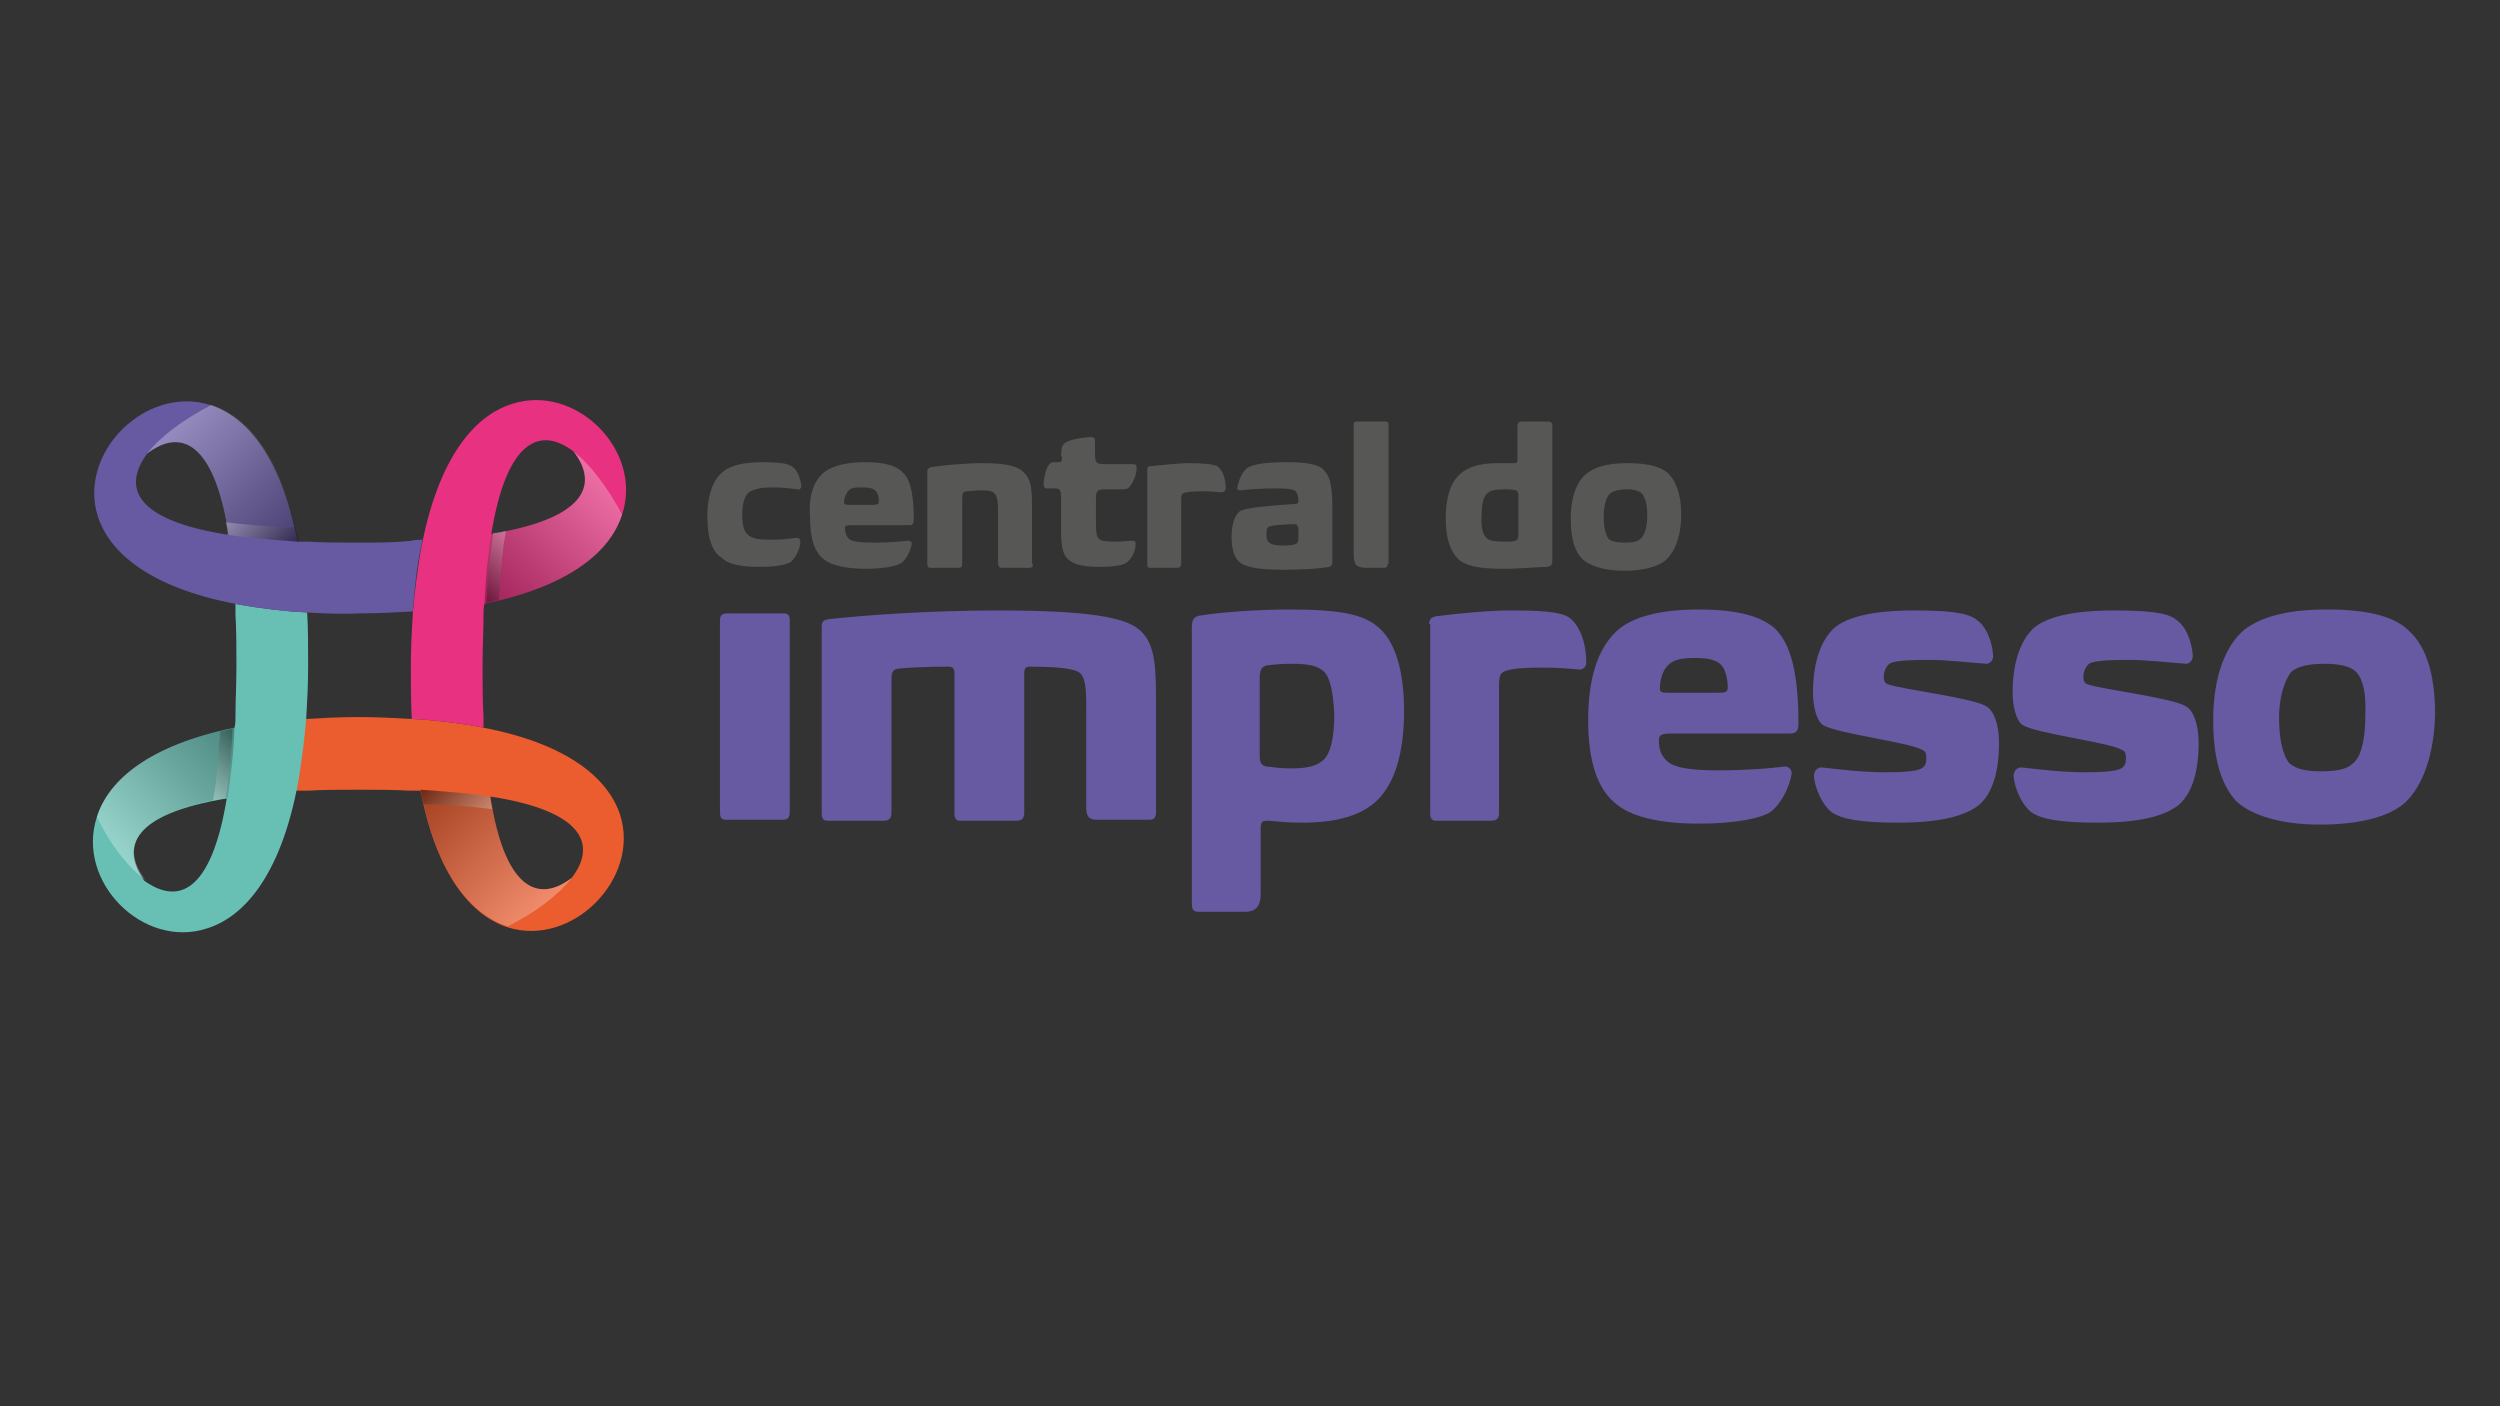 <?xml version="1.0" encoding="utf-8"?>
<!-- Generator: Adobe Illustrator 22.0.0, SVG Export Plug-In . SVG Version: 6.00 Build 0)  -->
<svg version="1.1" id="Layer_1" xmlns="http://www.w3.org/2000/svg" xmlns:xlink="http://www.w3.org/1999/xlink" x="0px" y="0px"
	 viewBox="0 0 258 145.1" style="enable-background:new 0 0 258 145.1;" xml:space="preserve">
<rect x="0" y="0" width="258" height="145.1" fill="#333333" stroke="none"/>
<style type="text/css">
	.st0{fill:#EB5C2E;}
	.st1{fill:#68C0B5;}
	.st2{fill:#6859A3;}
	.st3{fill:#E83181;}
	.st4{opacity:0.3;fill:url(#SVGID_1_);}
	.st5{opacity:0.3;fill:url(#SVGID_2_);}
	.st6{opacity:0.3;fill:url(#SVGID_3_);}
	.st7{opacity:0.3;fill:url(#SVGID_4_);}
	.st8{opacity:0.3;fill:url(#SVGID_5_);}
	.st9{opacity:0.3;fill:url(#SVGID_6_);}
	.st10{opacity:0.3;fill:url(#SVGID_7_);}
	.st11{opacity:0.3;fill:url(#SVGID_8_);}
	.st12{fill:#575756;}
</style>
<g>
	<g>
		<path class="st0" d="M31.7,81.6c1.6-0.1,3.4-0.1,5.3-0.1s3.7,0,5.3,0.1c0.4,0,0.7,0,1.1,0c1.7,8.8,5.3,12.9,9,14.1
			c6.6,2.1,13.7-5,11.6-11.6c-1.2-3.7-5.3-7.3-14.1-9c-0.3-0.1-0.7-0.1-1-0.2c-1.9-0.3-4-0.6-6.4-0.7C40.8,74.1,39,74,37,74
			c-1.9,0-3.8,0.1-5.5,0.2c-0.2,2.4-0.4,4.5-0.8,6.4c-0.1,0.3-0.1,0.7-0.2,1C31,81.6,31.3,81.6,31.7,81.6z M59,90.6
			c-3.4,2.6-6.9,1.3-8.4-8.4C60.3,83.7,61.6,87.2,59,90.6z"/>
		<path class="st1" d="M21.4,95.8c3.8-1.2,7.4-5.4,9.2-14.2c0.1-0.3,0.1-0.7,0.2-1c0.3-1.9,0.6-4,0.8-6.4c0.1-1.7,0.2-3.5,0.2-5.5
			c0-1.9,0-3.8-0.1-5.5c-2.3-0.1-4.5-0.4-6.4-0.7c-0.3-0.1-0.7-0.1-1-0.2c0,0.4,0,0.7,0,1.1c0.1,1.6,0.1,3.4,0.1,5.3
			c0,1.9-0.1,3.7-0.1,5.3c0,0.4,0,0.7-0.1,1.1c-8.8,1.8-13,5.4-14.2,9.2C7.8,91,14.8,98,21.4,95.8z M23.4,82.4
			c-1.6,9.7-5,11-8.5,8.5C12.4,87.4,13.7,84,23.4,82.4z"/>
		<path class="st2" d="M10.1,53.3c1.2,3.7,5.3,7.3,14.1,9c0.3,0.1,0.7,0.1,1,0.2c1.9,0.3,4,0.6,6.4,0.7c1.7,0.1,3.5,0.2,5.5,0.1
			c1.9,0,3.8-0.1,5.5-0.2c0.2-2.4,0.4-4.5,0.8-6.4c0.1-0.3,0.1-0.7,0.2-1c-0.4,0-0.7,0-1.1,0.1C40.8,56,39,56,37.1,56
			c-1.9,0-3.7,0-5.3-0.1c-0.4,0-0.7,0-1.1,0c-1.7-8.8-5.3-12.9-9-14.1C15.1,39.7,8,46.7,10.1,53.3z M23.6,55.2
			c-9.7-1.5-11-4.9-8.4-8.4C18.6,44.2,22.1,45.5,23.6,55.2z"/>
		<path class="st3" d="M42.5,74.2c2.3,0.1,4.5,0.4,6.4,0.7c0.3,0.1,0.7,0.1,1,0.2c0-0.4,0-0.7,0-1.1c-0.1-1.6-0.1-3.4-0.1-5.3
			c0-1.9,0.1-3.7,0.1-5.3c0-0.4,0-0.7,0.1-1.1c8.8-1.8,13-5.4,14.2-9.2c2.2-6.6-4.8-13.6-11.4-11.4c-3.8,1.2-7.4,5.4-9.2,14.2
			c-0.1,0.3-0.1,0.7-0.2,1c-0.3,1.9-0.6,4-0.8,6.4c-0.1,1.7-0.2,3.5-0.2,5.5C42.4,70.6,42.4,72.5,42.5,74.2z M59.2,46.6
			c2.6,3.4,1.3,6.9-8.5,8.5C52.3,45.3,55.8,44,59.2,46.6z"/>
		
			<linearGradient id="SVGID_1_" gradientUnits="userSpaceOnUse" x1="2850.677" y1="917.801" x2="2850.677" y2="900.314" gradientTransform="matrix(-0.707 0.707 -0.707 -0.707 2708.129 -1285.198)">
			<stop  offset="0" style="stop-color:#000000"/>
			<stop  offset="1" style="stop-color:#FFFFFF"/>
		</linearGradient>
		<path class="st4" d="M59,90.6c-3.4,2.6-6.9,1.3-8.4-8.4c-2-0.3-4.4-0.5-7.2-0.7c1.7,8.8,5.3,12.9,9,14.1
			C55.2,94.2,57.6,92.4,59,90.6z"/>
		
			<linearGradient id="SVGID_2_" gradientUnits="userSpaceOnUse" x1="2859.795" y1="935.89" x2="2877.47" y2="935.89" gradientTransform="matrix(-0.707 0.707 -0.707 -0.707 2708.129 -1285.198)">
			<stop  offset="0" style="stop-color:#000000"/>
			<stop  offset="1" style="stop-color:#FFFFFF"/>
		</linearGradient>
		<path class="st5" d="M15,90.8c-2.6-3.4-1.3-6.9,8.5-8.5c0.3-2,0.6-4.4,0.7-7.2c-8.8,1.8-13,5.4-14.2,9.2
			C11.4,87.2,13.2,89.5,15,90.8z"/>
		
			<linearGradient id="SVGID_3_" gradientUnits="userSpaceOnUse" x1="2841.508" y1="962.396" x2="2841.508" y2="944.91" gradientTransform="matrix(-0.707 0.707 -0.707 -0.707 2708.129 -1285.198)">
			<stop  offset="0" style="stop-color:#FFFFFF"/>
			<stop  offset="1" style="stop-color:#000000"/>
		</linearGradient>
		<path class="st6" d="M15.2,46.8c3.4-2.6,6.9-1.3,8.4,8.4c2,0.3,4.4,0.5,7.2,0.7c-1.7-8.8-5.3-12.9-9-14.1
			C18.9,43.3,16.5,45.1,15.2,46.8z"/>
		
			<linearGradient id="SVGID_4_" gradientUnits="userSpaceOnUse" x1="2814.715" y1="926.82" x2="2832.391" y2="926.82" gradientTransform="matrix(-0.707 0.707 -0.707 -0.707 2708.129 -1285.198)">
			<stop  offset="0" style="stop-color:#FFFFFF"/>
			<stop  offset="1" style="stop-color:#000000"/>
		</linearGradient>
		<path class="st7" d="M59.2,46.6c2.6,3.4,1.3,6.9-8.5,8.5c-0.3,2-0.6,4.4-0.7,7.2c8.8-1.8,13-5.4,14.2-9.2
			C62.7,50.3,60.9,47.9,59.2,46.6z"/>
		
			<linearGradient id="SVGID_5_" gradientUnits="userSpaceOnUse" x1="2825.659" y1="928.674" x2="2832.391" y2="928.674" gradientTransform="matrix(-0.707 0.707 -0.707 -0.707 2708.129 -1285.198)">
			<stop  offset="0" style="stop-color:#FFFFFF"/>
			<stop  offset="1" style="stop-color:#000000"/>
		</linearGradient>
		<path class="st8" d="M51.5,61.9c0,0,0-0.1,0-0.1c0-0.4,0-0.7,0.1-1.1c0.1-2.2,0.3-4.2,0.6-5.9c-0.4,0.1-0.9,0.2-1.3,0.2
			c-0.3,2-0.6,4.4-0.7,7.2C50.5,62.2,51,62,51.5,61.9z"/>
		
			<linearGradient id="SVGID_6_" gradientUnits="userSpaceOnUse" x1="2534.08" y1="-1475.932" x2="2540.74" y2="-1475.932" gradientTransform="matrix(-0.707 -0.707 0.707 -0.707 2884.954 833.16)">
			<stop  offset="0" style="stop-color:#FFFFFF"/>
			<stop  offset="1" style="stop-color:#000000"/>
		</linearGradient>
		<path class="st9" d="M43.7,83c0,0,0.1,0,0.1,0c0.4,0,0.7,0,1.1,0c2.2,0.1,4.2,0.3,5.9,0.5c-0.1-0.4-0.2-0.9-0.2-1.3
			c-2-0.3-4.4-0.5-7.2-0.7C43.5,82.1,43.6,82.6,43.7,83z"/>
		
			<linearGradient id="SVGID_7_" gradientUnits="userSpaceOnUse" x1="236.405" y1="-1148.142" x2="243.138" y2="-1148.142" gradientTransform="matrix(0.707 -0.707 0.707 0.707 665.42 1060.302)">
			<stop  offset="0" style="stop-color:#FFFFFF"/>
			<stop  offset="1" style="stop-color:#000000"/>
		</linearGradient>
		<path class="st10" d="M22.7,75.5c0,0,0,0.1,0,0.1c0,0.4,0,0.7-0.1,1.1c-0.1,2.2-0.3,4.2-0.6,5.9c0.4-0.1,0.9-0.2,1.3-0.2
			c0.3-2,0.6-4.4,0.7-7.2C23.7,75.3,23.2,75.4,22.7,75.5z"/>
		
			<linearGradient id="SVGID_8_" gradientUnits="userSpaceOnUse" x1="671.526" y1="1185.269" x2="678.186" y2="1185.269" gradientTransform="matrix(0.707 0.707 -0.707 0.707 387.964 -1260.437)">
			<stop  offset="0" style="stop-color:#FFFFFF"/>
			<stop  offset="1" style="stop-color:#000000"/>
		</linearGradient>
		<path class="st11" d="M30.4,54.4c0,0-0.1,0-0.1,0c-0.4,0-0.7,0-1.1,0c-2.2-0.1-4.2-0.3-5.9-0.5c0.1,0.4,0.2,0.9,0.2,1.3
			c2,0.3,4.4,0.5,7.2,0.7C30.6,55.4,30.5,54.9,30.4,54.4z"/>
	</g>
	<g>
		<path class="st2" d="M117.6,65c1.3,1.2,1.7,2.7,1.7,6.8v12c0,0.6-0.2,0.8-0.7,0.8h-5.4c-0.8,0-1.1-0.3-1.1-1.3V73
			c0-2-0.1-3-0.6-3.5c-0.5-0.5-2.2-0.7-5.3-0.7c-0.4,0-0.5,0.3-0.5,0.7v14.4c0,0.6-0.3,0.8-0.8,0.8h-5.8c-0.5,0-0.6-0.3-0.6-0.8
			V69.5c0-0.6-0.2-0.7-0.7-0.7c-2.1,0-4.2,0.1-5.1,0.2c-0.6,0.1-0.7,0.4-0.7,1.2v13.7c0,0.6-0.3,0.8-0.8,0.8h-5.8
			c-0.5,0-0.6-0.3-0.6-0.8V64.7c0-0.6,0.2-0.7,0.7-0.8c3.7-0.4,10.2-0.9,17.5-0.9C112.3,63,116.1,63.7,117.6,65z"/>
		<path class="st2" d="M133.1,62.9c5.2,0,7.6,0.5,9.1,1.8c1.6,1.3,2.7,4.1,2.7,8.7c0,5.2-1.4,8-3,9.4c-1.5,1.3-3.8,2.1-7.5,2.1
			c-1.4,0-2.4-0.1-3.5-0.2c-0.6,0-0.8,0-0.8,0.9v6.7c0,1.3-0.6,1.8-1.6,1.8h-4.8c-0.5,0-0.7-0.2-0.7-0.8V64.8c0-0.9,0.2-1.2,1-1.3
			C125.9,63.2,129.6,62.9,133.1,62.9z M136.5,69.2c-0.6-0.5-1.6-0.7-3.1-0.7c-1.3,0-2.2,0.1-2.8,0.2c-0.4,0.2-0.6,0.4-0.6,1.3v7.9
			c0,0.9,0.2,1.1,0.7,1.2c0.8,0.1,1.5,0.2,2.6,0.2c1.7,0,2.7-0.3,3.3-0.9c0.7-0.6,1.1-2.3,1.1-4.6C137.6,71,137.1,69.6,136.5,69.2z"
			/>
		<path class="st2" d="M147.5,64.4c0-0.5,0.2-0.7,0.7-0.8c2.4-0.3,5.3-0.6,7.8-0.6c2.9,0,4.9,0.1,5.9,0.7c1,0.7,1.8,2.4,1.8,4.7
			c0,0.4-0.3,0.7-0.7,0.7c-0.9-0.1-2.4-0.2-3.6-0.2c-1.1,0-2.5,0-3.5,0.2c-0.9,0.2-1.2,0.3-1.2,1.6v13.2c0,0.5-0.2,0.8-0.8,0.8h-5.7
			c-0.5,0-0.6-0.3-0.6-0.8V64.4z"/>
		<path class="st2" d="M167.1,64.9c1.6-1.3,4.4-2,8.2-2c4,0,6.4,0.7,7.8,1.9c1.3,1.2,2.5,3.6,2.5,9.8c0,0.7-0.1,1.1-0.9,1.1h-12.3
			c-1,0-1.2,0.2-1.2,0.7c0,0.9,0.2,1.6,0.9,2.2c0.7,0.6,2.2,0.9,5.2,0.9c2.9,0,5.4-0.2,6.9-0.4c0.4,0,0.7,0.3,0.7,0.7
			c-0.2,1.5-1.2,3.3-2.2,4c-0.9,0.6-3.4,1.2-7.4,1.2c-4.3,0-7.1-0.8-8.6-2.1c-1.7-1.4-2.8-4-2.8-8.6
			C163.9,69.2,165.3,66.4,167.1,64.9z M172.2,68.6c-0.7,0.6-0.9,1.8-0.9,2.4c0,0.4,0.1,0.5,0.9,0.5h4.3c0.9,0,1.4,0,1.6-0.1
			s0.2-0.3,0.2-0.5c0-1-0.3-2-0.8-2.4c-0.5-0.4-1.2-0.6-2.6-0.6S172.7,68.1,172.2,68.6z"/>
		<path class="st2" d="M203.9,63.9c1.1,0.7,1.7,2.3,1.8,3.8c0,0.4-0.3,0.8-0.7,0.8c-1.6-0.1-3.9-0.4-6-0.4s-3.6,0.1-4,0.4
			c-0.3,0.2-0.6,0.8-0.6,1.3c0,0.4,0.1,0.7,0.4,0.8c1.1,0.5,8.8,1.4,10.2,2.3c0.7,0.4,1.3,1.7,1.3,3.8c0,3.4-0.9,5.4-2.1,6.4
			c-1.3,1-3.6,1.8-8.3,1.8c-4.1,0-5.9-0.4-6.9-1.1c-0.9-0.7-1.7-2.4-1.8-3.7c0-0.6,0.4-0.9,0.8-0.9c1.8,0.2,4.2,0.5,6.6,0.5
			c1.8,0,3.2-0.1,3.7-0.4c0.4-0.2,0.5-0.6,0.5-1.1c0-0.4-0.1-0.7-0.4-0.8c-1.3-0.8-9-1.7-10.3-2.6c-0.7-0.5-1-2.1-1-3.3
			c0-3.5,1-5.6,2.2-6.7c1.3-1.1,3.9-1.8,8.2-1.8C200.9,63,203,63.2,203.9,63.9z"/>
		<path class="st2" d="M224.5,63.9c1.1,0.7,1.7,2.3,1.8,3.8c0,0.4-0.3,0.8-0.7,0.8c-1.6-0.1-3.9-0.4-6-0.4s-3.6,0.1-4,0.4
			c-0.3,0.2-0.6,0.8-0.6,1.3c0,0.4,0.1,0.7,0.4,0.8c1.1,0.5,8.8,1.4,10.2,2.3c0.7,0.4,1.3,1.7,1.3,3.8c0,3.4-0.9,5.4-2.1,6.4
			c-1.3,1-3.6,1.8-8.3,1.8c-4.1,0-5.9-0.4-6.9-1.1c-0.9-0.7-1.7-2.4-1.8-3.7c0-0.6,0.4-0.9,0.8-0.9c1.8,0.2,4.2,0.5,6.6,0.5
			c1.8,0,3.2-0.1,3.7-0.4c0.4-0.2,0.5-0.6,0.5-1.1c0-0.4-0.1-0.7-0.4-0.8c-1.3-0.8-9-1.7-10.3-2.6c-0.7-0.5-1-2.1-1-3.3
			c0-3.5,1-5.6,2.2-6.7c1.3-1.1,3.9-1.8,8.2-1.8C221.5,63,223.6,63.2,224.5,63.9z"/>
		<path class="st2" d="M248,83c-1.6,1.3-4.5,2.1-8.6,2.1s-7.1-1-8.6-2.4c-1.3-1.4-2.4-3.8-2.4-8.4c0-4.7,1.4-7.8,3.2-9.3
			c1.7-1.3,4.3-2.1,8.6-2.1c4.4,0,7.1,0.8,8.5,2.3c1.5,1.4,2.6,4,2.6,8.5C251.2,78.6,249.6,81.7,248,83z M243.2,69.4
			c-0.5-0.6-1.7-0.9-3.3-0.9c-1.7,0-2.9,0.3-3.5,0.9c-0.5,0.7-1.2,2.2-1.2,4.7c0,2.2,0.4,3.8,1,4.6c0.7,0.7,1.9,0.9,3.3,0.9
			c1.6,0,2.7-0.2,3.3-0.8c0.8-0.6,1.3-2.3,1.3-4.9C244.2,71.6,243.9,70.2,243.2,69.4z"/>
		<path class="st2" d="M81.5,83.8c0,0.6-0.2,0.8-0.8,0.8h-5.8c-0.5,0-0.6-0.3-0.6-0.8V64c0-0.5,0.2-0.7,0.8-0.7h5.7
			c0.6,0,0.7,0.2,0.7,0.8V83.8z"/>
		<path class="st12" d="M82.7,50.1c0,0.3-0.2,0.5-0.4,0.4c-0.7-0.1-1.6-0.2-2.6-0.2c-1.2,0-2,0.2-2.4,0.5c-0.4,0.3-0.7,1.1-0.7,2.2
			c0,1.3,0.2,1.9,0.6,2.2c0.4,0.4,1.2,0.5,2.2,0.5c1.4,0,2.1-0.1,2.8-0.2c0.2,0,0.4,0.1,0.4,0.4c0,0.7-0.5,1.7-1,2.1
			c-0.5,0.3-1.6,0.5-3.2,0.5c-2.2,0-3.3-0.3-4-1C73.6,57,73,55.7,73,53.3c0-2.4,0.7-3.9,1.6-4.6c0.8-0.7,2.2-1,4.1-1
			c1.6,0,2.7,0.1,3.1,0.5C82.3,48.5,82.6,49.4,82.7,50.1z"/>
		<path class="st12" d="M85.1,48.7c0.8-0.6,2.2-1,4.1-1c2,0,3.2,0.3,3.9,1c0.7,0.6,1.2,1.8,1.2,4.9c0,0.4-0.1,0.6-0.4,0.6h-6.1
			c-0.5,0-0.6,0.1-0.6,0.3c0,0.4,0.1,0.8,0.4,1.1c0.3,0.3,1.1,0.4,2.6,0.4c1.5,0,2.7-0.1,3.5-0.2c0.2,0,0.4,0.1,0.4,0.3
			c-0.1,0.7-0.6,1.7-1.1,2c-0.4,0.3-1.7,0.6-3.7,0.6c-2.1,0-3.6-0.4-4.3-1c-0.9-0.7-1.4-2-1.4-4.3C83.4,50.9,84.1,49.5,85.1,48.7z
			 M87.6,50.6c-0.3,0.3-0.5,0.9-0.5,1.2c0,0.2,0.1,0.3,0.5,0.3h2.2c0.4,0,0.7,0,0.8-0.1c0.1-0.1,0.1-0.2,0.1-0.2
			c0-0.5-0.1-1-0.4-1.2c-0.2-0.2-0.6-0.3-1.3-0.3S87.9,50.3,87.6,50.6z"/>
		<path class="st12" d="M106.6,58.2c0,0.3-0.1,0.4-0.4,0.4h-2.8c-0.3,0-0.4-0.2-0.4-0.5v-5.4c0-1-0.1-1.4-0.3-1.7
			c-0.2-0.3-0.6-0.4-1.4-0.4c-0.7,0-1.2,0.1-1.6,0.1c-0.3,0.1-0.4,0.1-0.4,0.7v6.8c0,0.3-0.1,0.4-0.4,0.4h-2.9
			c-0.2,0-0.3-0.1-0.3-0.4v-9.6c0-0.2,0.1-0.3,0.4-0.4c1.4-0.2,3.4-0.4,5.4-0.4c2.6,0,3.7,0.4,4.2,1c0.6,0.6,0.8,1.3,0.8,3.3V58.2z"
			/>
		<path class="st12" d="M109.5,47.1c0-0.7,0.1-1.1,0.3-1.3c0.3-0.3,1.2-0.6,2.8-0.7c0.2,0,0.4,0.1,0.4,0.3v1.2
			c0,1.2,0.1,1.3,1.1,1.3h2.8c0.3,0,0.4,0.1,0.4,0.4c0,0.9-0.6,1.9-0.9,2.1c-0.2,0.1-0.5,0.1-1,0.1H114c-0.8,0-0.9,0.2-0.9,1v2.6
			c0,0.9,0.1,1.3,0.3,1.5c0.2,0.2,0.6,0.3,1.7,0.3c0.8,0,1.3-0.1,1.8-0.1c0.2,0,0.3,0.1,0.3,0.3c0,0.9-0.5,1.7-1,2
			c-0.3,0.2-1.1,0.4-2.8,0.4c-1.7,0-2.7-0.3-3.2-0.8c-0.5-0.5-0.7-1.2-0.7-3.1v-3.2c0-0.9-0.1-1-0.8-1H108c-0.2,0-0.3-0.2-0.3-0.4
			c0-0.7,0.3-1.9,0.7-2.2c0.1-0.1,0.3-0.1,0.5-0.1h0.3c0.3,0,0.4-0.1,0.4-0.4V47.1z"/>
		<path class="st12" d="M118.4,48.5c0-0.3,0.1-0.4,0.4-0.4c1.2-0.1,2.7-0.3,3.9-0.3c1.4,0,2.5,0.1,2.9,0.3c0.5,0.3,0.9,1.2,0.9,2.3
			c0,0.2-0.2,0.4-0.4,0.4c-0.4,0-1.2-0.1-1.8-0.1c-0.6,0-1.2,0-1.8,0.1c-0.5,0.1-0.6,0.1-0.6,0.8v6.6c0,0.2-0.1,0.4-0.4,0.4h-2.8
			c-0.3,0-0.3-0.1-0.3-0.4V48.5z"/>
		<path class="st12" d="M137.5,58.1c0,0.2-0.1,0.3-0.3,0.4c-1.1,0.2-2.9,0.3-4.7,0.3c-2.8,0-4.1-0.3-4.7-0.9
			c-0.4-0.4-0.7-1.2-0.7-2.5c0-1.2,0.3-2.2,0.8-2.6c0.5-0.4,3-0.6,5.8-0.8c0.2,0,0.3-0.1,0.3-0.3c0-0.4-0.1-0.8-0.3-1
			c-0.2-0.2-0.8-0.3-1.9-0.3c-1.6,0-3,0.1-3.8,0.2c-0.2,0-0.4-0.1-0.3-0.3c0.1-0.7,0.5-1.6,1-2c0.6-0.4,2-0.6,4-0.6
			c2.1,0,3.4,0.2,3.9,0.8c0.6,0.6,0.9,1.4,0.9,3.9V58.1z M133.9,54.4c0-0.3-0.1-0.3-0.3-0.3c-1,0-2.5,0.1-2.7,0.3
			c-0.2,0.1-0.2,0.4-0.2,0.8c0,0.4,0.1,0.7,0.3,0.8c0.2,0.2,0.7,0.3,1.5,0.3c0.6,0,1.2-0.1,1.3-0.2c0.1-0.1,0.2-0.2,0.2-0.7V54.4z"
			/>
		<path class="st12" d="M143.2,58.2c0,0.3-0.1,0.4-0.4,0.4h-1.7c-1.2,0-1.4-0.3-1.4-1.6V43.8c0-0.2,0.1-0.3,0.3-0.3h3
			c0.2,0,0.3,0.1,0.3,0.4V58.2z"/>
		<path class="st12" d="M155.1,58.7c-2.5,0-3.7-0.3-4.5-0.9c-0.8-0.7-1.4-2-1.4-4.3c0-2.7,0.8-4,1.5-4.6c0.8-0.7,2-1.1,3.8-1.1
			c0.7,0,1,0,1.7,0c0.3,0,0.4,0,0.4-0.4v-3.2c0-0.6,0.1-0.7,0.6-0.7h2.6c0.2,0,0.4,0.1,0.4,0.4v13.9c0,0.5-0.1,0.6-0.5,0.7
			C158.7,58.5,157,58.7,155.1,58.7z M153.5,55.6c0.3,0.2,0.8,0.3,1.7,0.3c0.6,0,0.9,0,1.2-0.1c0.2-0.1,0.3-0.2,0.3-0.7v-3.9
			c0-0.4-0.1-0.6-0.3-0.6c-0.4-0.1-0.7-0.1-1.2-0.1c-0.8,0-1.4,0.1-1.7,0.4c-0.4,0.3-0.6,1.2-0.6,2.2
			C152.8,54.6,153.1,55.3,153.5,55.6z"/>
		<path class="st12" d="M171.9,57.8c-0.8,0.7-2.3,1.1-4.3,1.1c-2.1,0-3.5-0.5-4.3-1.2c-0.7-0.7-1.2-1.9-1.2-4.2
			c0-2.3,0.7-3.9,1.6-4.6c0.9-0.7,2.1-1.1,4.3-1.1c2.2,0,3.5,0.4,4.2,1.1c0.7,0.7,1.3,2,1.3,4.2C173.5,55.6,172.7,57.1,171.9,57.8z
			 M169.5,51c-0.2-0.3-0.8-0.5-1.6-0.5c-0.9,0-1.5,0.2-1.8,0.5c-0.3,0.3-0.6,1.1-0.6,2.3c0,1.1,0.2,1.9,0.5,2.3
			c0.3,0.3,1,0.4,1.7,0.4c0.8,0,1.3-0.1,1.6-0.4c0.4-0.3,0.7-1.2,0.7-2.4C170,52.1,169.8,51.4,169.5,51z"/>
	</g>
</g>
</svg>
